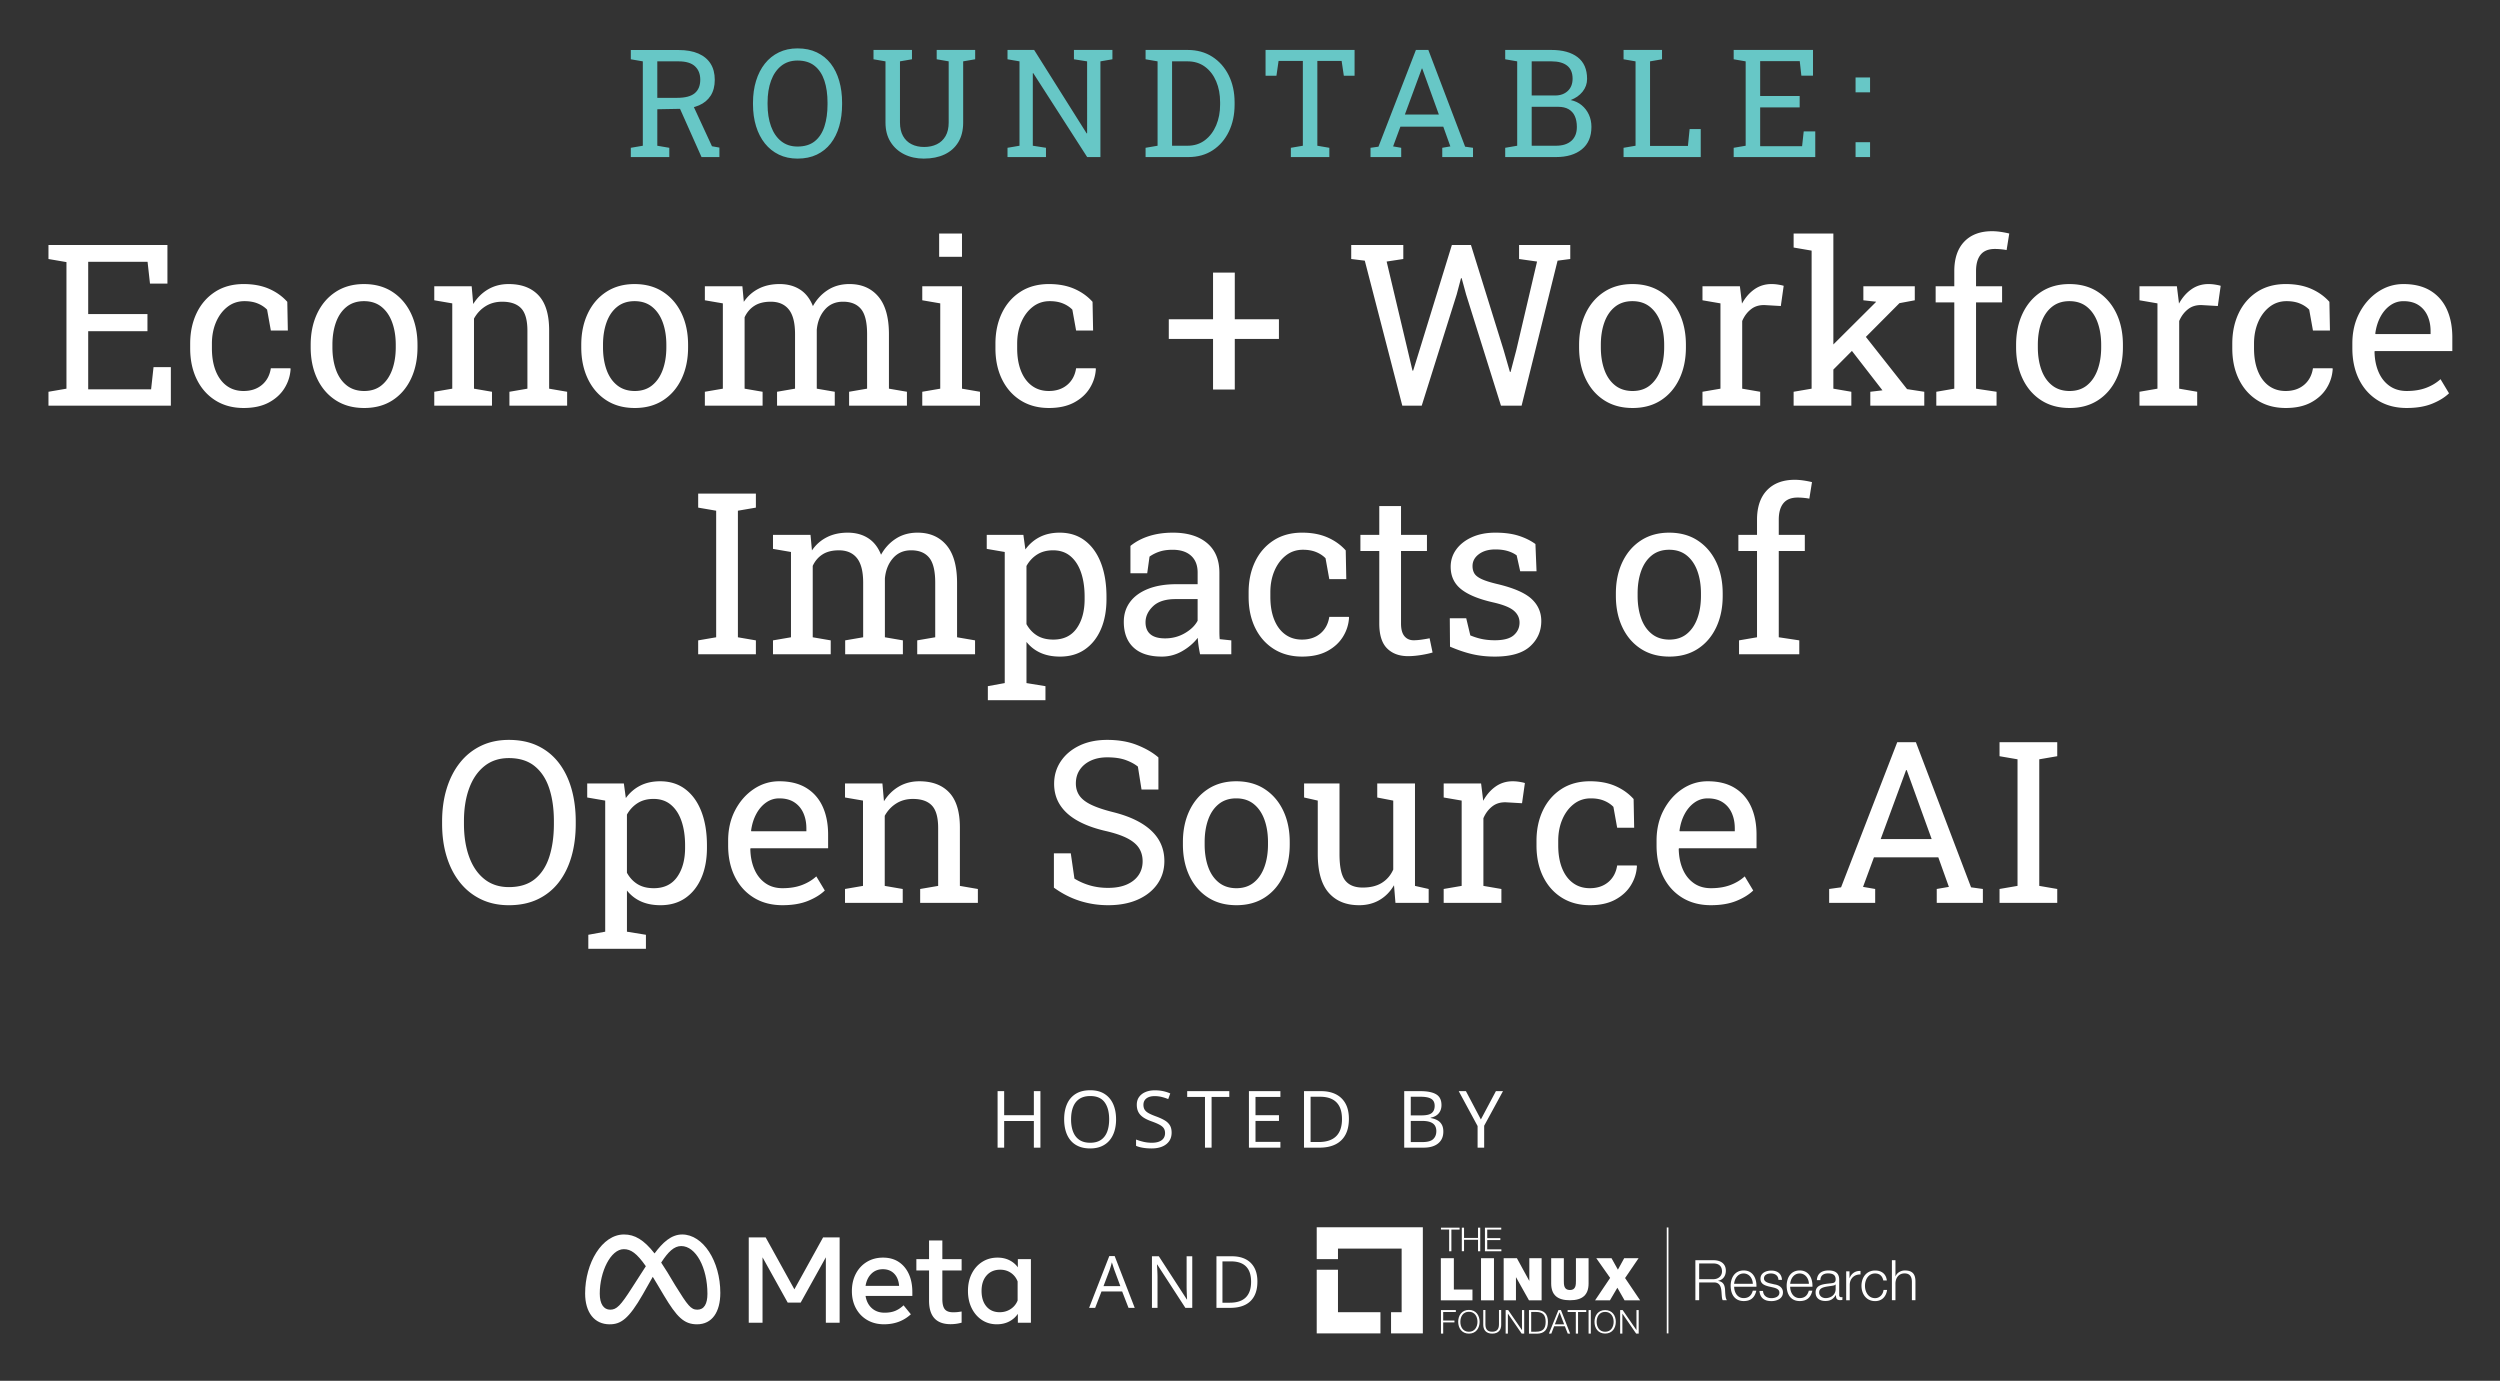 <svg xmlns="http://www.w3.org/2000/svg" role="img" viewBox="8.27 19.02 389.22 214.97"><rect x="8.27" y="19.02" width="389.22" height="214.97" fill="#333333" stroke="none"/><title>Roundtable_EconomicWorkforceImpactsofOpenSourceAI_logo-color.svg</title><defs><style>.cls-1{fill:#fff}</style></defs><path d="M124.842 211.663h2.63l4.473 8.09 4.472-8.09h2.573v13.294h-2.146v-10.189l-3.922 7.055h-2.013l-3.922-7.055v10.189h-2.146v-13.294zm21.071 13.532c-.994 0-1.868-.22-2.621-.66-.753-.44-1.341-1.049-1.761-1.828-.421-.779-.632-1.671-.631-2.678 0-1.019.206-1.921.617-2.706.411-.785.983-1.399 1.714-1.842.731-.443 1.572-.665 2.521-.665.943 0 1.755.223 2.436.669.68.446 1.204 1.072 1.572 1.875.367.804.551 1.747.551 2.83v.589h-7.283c.133.81.461 1.448.983 1.913.522.465 1.182.698 1.98.698.639 0 1.19-.095 1.652-.285.462-.19.896-.478 1.301-.864l1.139 1.396c-1.133 1.038-2.523 1.557-4.169 1.557zm1.567-7.886c-.45-.459-1.038-.688-1.766-.688-.709 0-1.303.234-1.78.703-.478.468-.78 1.098-.907 1.89h5.223c-.063-.81-.32-1.445-.769-1.904zm5.432-.498h-1.975v-1.757h1.975v-2.906h2.07v2.906h3.001v1.757h-3.001v4.454c0 .741.127 1.269.38 1.586.253.317.687.475 1.301.475.272 0 .503-.011.693-.033.19-.022.399-.052.627-.09v1.738a5.866 5.866 0 0 1-.793.171 6.24 6.24 0 0 1-.926.066c-2.235 0-3.352-1.222-3.352-3.665v-4.7zm15.858 8.147h-2.032v-1.386c-.361.519-.82.92-1.377 1.201-.557.282-1.19.422-1.899.423-.874 0-1.647-.223-2.322-.67-.674-.446-1.204-1.06-1.591-1.842-.386-.782-.579-1.676-.579-2.683 0-1.013.196-1.909.589-2.687.392-.779.935-1.389 1.629-1.833.693-.443 1.489-.665 2.388-.665.677 0 1.285.131 1.823.394a3.605 3.605 0 0 1 1.339 1.116v-1.272h2.032v9.904zm-2.07-6.438c-.222-.563-.571-1.008-1.049-1.334-.478-.326-1.03-.489-1.657-.489-.886 0-1.592.298-2.118.893-.526.595-.788 1.399-.788 2.412 0 1.019.253 1.826.76 2.421.506.595 1.193.893 2.061.893.639 0 1.209-.165 1.709-.494.5-.329.861-.772 1.083-1.329v-2.972z" class="cls-1" id="Wordmark"/><path d="M114.473 211.214c-1.726 0-3.075 1.3-4.296 2.951-1.678-2.137-3.082-2.951-4.761-2.951-3.424 0-6.048 4.456-6.048 9.173 0 2.951 1.428 4.813 3.82 4.813 1.721 0 2.959-.812 5.16-4.659 0 0 .917-1.62 1.549-2.736.221.357.454.742.699 1.154l1.032 1.736c2.01 3.364 3.131 4.504 5.16 4.504 2.33 0 3.627-1.887 3.627-4.9 0-4.938-2.683-9.086-5.941-9.086zm-7.803 8.285c-1.784 2.797-2.402 3.424-3.395 3.424-1.022 0-1.63-.898-1.63-2.498 0-3.424 1.707-6.925 3.742-6.925 1.102 0 2.023.636 3.434 2.656-1.34 2.055-2.151 3.343-2.151 3.343zm6.734-.352l-1.234-2.058c-.334-.543-.655-1.043-.963-1.5 1.112-1.717 2.03-2.572 3.121-2.572 2.267 0 4.08 3.337 4.08 7.436 0 1.563-.512 2.469-1.572 2.469-1.016 0-1.502-.671-3.432-3.776z" class="cls-1" id="Symbol"/><path d="M232.602 210.157h2.907v.3h-1.275v3.366h-.347v-3.376h-1.275v-.291h-.009zm3.254 0h.347v1.594h2.175v-1.594h.347v3.666h-.347v-1.782h-2.175v1.772h-.347v-3.657zm3.61 0h2.532v.3h-2.185v1.322h2.044v.3h-2.044v1.444h2.204v.3h-2.56v-3.666h.009zm-6.864 12.827h2.325v.3h-1.969v1.322h1.753v.3h-1.753v1.744h-.347v-3.666h-.009zm4.36-.028c1.106 0 1.669.872 1.669 1.847s-.553 1.847-1.669 1.847-1.669-.872-1.669-1.847.553-1.847 1.669-1.847zm0 3.404c.928 0 1.331-.788 1.331-1.557s-.394-1.557-1.331-1.557-1.331.788-1.331 1.557c-.009.778.394 1.557 1.331 1.557zm2.222-3.385h.347v2.222c0 .835.384 1.153 1.05 1.153s1.06-.319 1.06-1.153v-2.222h.347v2.307c0 .741-.394 1.369-1.397 1.369-.994 0-1.397-.628-1.397-1.369v-2.307h-.009zm3.498.009h.394l2.138 3.104h.009v-3.104h.347v3.666h-.394l-2.138-3.104h-.009v3.104h-.347v-3.666zm3.629 0h1.266c1.106.028 1.688.619 1.688 1.838 0 1.21-.572 1.81-1.688 1.838h-1.266v-3.676zm.347 3.366h.741c1.05 0 1.51-.441 1.51-1.538s-.459-1.538-1.51-1.538h-.741v3.076zm4.238-3.366h.394l1.435 3.666h-.375l-.45-1.144h-1.669l-.441 1.144h-.375l1.482-3.666zm-.553 2.222h1.444l-.713-1.875-.731 1.875zm1.978-2.222h2.907v.3h-1.275v3.366h-.347v-3.366h-1.275v-.3h-.009zm3.272 0h.347v3.666h-.347v-3.666zm2.579 0c1.106 0 1.66.863 1.66 1.828s-.553 1.828-1.66 1.828-1.66-.863-1.66-1.828.553-1.828 1.66-1.828zm0 3.376c.928 0 1.322-.778 1.322-1.547s-.394-1.547-1.322-1.547-1.322.778-1.322 1.547.394 1.547 1.322 1.547zm2.335-3.376h.394l2.138 3.104h.009v-3.104h.347v3.666h-.394l-2.138-3.104h-.009v3.104h-.347v-3.666zm-27.905-8.073h2.016v4.876h2.897v1.678h-4.923v-6.554h.009zm6.245 0h2.016v6.554h-2.016v-6.554zm3.526 0h2.063l1.913 3.507h.019v-3.507h1.913v6.554h-1.969l-2.007-3.582h-.019v3.582h-1.913v-6.554zm13.221 3.919c0 1.782-.938 2.625-2.907 2.625s-2.916-.844-2.916-2.625v-3.919h1.969v3.479c0 .647-.009 1.472.956 1.472.928 0 .928-.825.928-1.472v-3.479h1.969v3.919zm3.357-.853l-2.157-3.066h2.372l.994 1.782.975-1.782h2.241l-2.1 3.085 2.344 3.469h-2.429l-1.116-1.96-1.153 1.96h-2.316l2.344-3.488zM216.577 223.313v-6.611h-3.31v9.911h9.921v-3.3h-6.611z" class="cls-1"/><path d="M229.789 210.092h-16.522v4.96h3.31v-1.641h9.911v9.902h-1.65v3.3h4.951v-16.521zm37.976.028h.263v16.494h-.263zm4.454 5.101h2.851c1.022 0 1.894.497 1.894 1.622 0 .797-.413 1.425-1.21 1.585v.019c.816.113 1.05.656 1.088 1.407.028.431.028 1.294.291 1.594h-.656c-.141-.234-.141-.703-.169-.966-.047-.872-.131-1.838-1.247-1.8h-2.25v2.766h-.591v-6.226zm.591 2.954h2.213c.722 0 1.341-.45 1.341-1.21 0-.769-.441-1.238-1.341-1.238h-2.213v2.447zm5.448 1.172c0 .806.441 1.772 1.482 1.772.806 0 1.238-.459 1.416-1.153h.553c-.234 1.022-.816 1.613-1.96 1.613-1.435 0-2.035-1.097-2.035-2.382 0-1.191.6-2.382 2.035-2.382 1.444 0 2.025 1.266 1.978 2.532h-3.469zm2.907-.459c-.028-.825-.553-1.603-1.435-1.603-.91 0-1.388.788-1.482 1.603h2.916zm3.985-.619c-.028-.684-.553-.985-1.181-.985-.488 0-1.069.188-1.069.778 0 .478.553.666.938.76l.731.169c.628.094 1.285.459 1.285 1.247 0 .975-.966 1.35-1.81 1.35-1.06 0-1.753-.478-1.847-1.585h.553c.047.741.591 1.125 1.322 1.125.525 0 1.228-.225 1.228-.853 0-.525-.488-.694-.985-.816l-.703-.159c-.713-.188-1.256-.441-1.256-1.2 0-.919.9-1.266 1.697-1.266.91 0 1.603.469 1.65 1.444h-.553v-.009zm1.828 1.078c0 .806.441 1.772 1.482 1.772.806 0 1.238-.459 1.416-1.153h.553c-.234 1.022-.816 1.613-1.96 1.613-1.435 0-2.035-1.097-2.035-2.382 0-1.191.6-2.382 2.035-2.382 1.444 0 2.025 1.266 1.978 2.532h-3.469zm2.916-.459c-.028-.825-.553-1.603-1.435-1.603-.91 0-1.388.788-1.482 1.603h2.916zm1.238-.563c.066-1.06.788-1.51 1.819-1.51.797 0 1.66.234 1.66 1.444v2.391c0 .216.103.328.319.328.066 0 .113-.009.178-.038v.459c-.131.028-.206.038-.356.038-.563 0-.647-.319-.647-.788h-.019c-.394.581-.769.919-1.641.919-.835 0-1.51-.413-1.51-1.313 0-1.256 1.228-1.313 2.419-1.444.45-.047.703-.122.703-.609 0-.741-.525-.928-1.181-.928-.694 0-1.181.309-1.2 1.05h-.544zm2.926.666h-.019c-.066.131-.319.178-.459.197-.938.169-2.091.169-2.091 1.041 0 .553.478.891 1.003.891.844 0 1.566-.534 1.566-1.416v-.713zm1.65-2.044h.506v1.06h.019c.281-.731.891-1.153 1.697-1.116v.553c-.994-.047-1.678.675-1.678 1.613v2.4h-.553v-4.51h.009zm5.767 1.416c-.15-.675-.553-1.078-1.275-1.078-1.05 0-1.575.966-1.575 1.922s.534 1.922 1.575 1.922c.675 0 1.238-.544 1.313-1.285h.553c-.15 1.088-.844 1.744-1.857 1.744-1.369 0-2.129-1.088-2.129-2.382s.76-2.382 2.129-2.382c.966 0 1.697.506 1.819 1.547h-.553v-.009zm1.341-3.141h.553v2.504h.019c.206-.544.806-.91 1.444-.91 1.266 0 1.65.666 1.65 1.735v2.897h-.553v-2.813c0-.769-.253-1.36-1.144-1.36-.881 0-1.388.666-1.416 1.547v2.625h-.553v-6.226zm-118.851 7.415l-.989-2.548h-3.218l-.983 2.548h-.945l3.141-8.061h.84l3.119 8.061h-.966zm-1.269-3.377l-.939-2.532c-.022-.066-.058-.174-.107-.324s-.1-.306-.151-.467c-.051-.161-.093-.291-.126-.39a12.825 12.825 0 0 1-.118.448c-.042.148-.083.286-.124.412-.04.126-.075.233-.104.321l-.956 2.532h2.625zm11.195 3.377h-1.076l-4.377-6.744h-.044c.011.18.024.384.038.612.014.229.026.472.036.73.009.258.014.521.014.788v4.613h-.868v-8.028h1.071l4.36 6.721h.038c-.007-.128-.016-.31-.027-.546a57.699 57.699 0 0 1-.03-.763c-.009-.273-.014-.526-.014-.761v-4.651h.879v8.028zm10.141-4.091c0 .904-.165 1.66-.494 2.265-.33.606-.806 1.062-1.431 1.367s-1.381.459-2.271.459h-2.18v-8.028h2.422c.816 0 1.519.149 2.109.448.589.298 1.044.74 1.365 1.323.32.584.48 1.306.48 2.166zm-.983.033c0-.721-.12-1.316-.36-1.785-.24-.469-.591-.817-1.054-1.046-.463-.229-1.03-.343-1.7-.343h-1.345v6.431h1.137c1.106 0 1.936-.273 2.49-.818.555-.545.832-1.358.832-2.438z" class="cls-1"/><path fill="#67c7c6" d="M106.481 43.473v-1.443l1.867-.32v-13.138l-1.867-.321V26.808h7.434c1.214 0 2.239.182 3.075.544.836.363 1.472.888 1.907 1.575.436.687.653 1.527.653 2.52 0 .978-.212 1.798-.636 2.463-.424.664-1.025 1.167-1.805 1.506-.778.34-1.702.521-2.771.544l-3.734.069v5.681l1.867.32v1.443h-5.99zm4.123-9.22h3.081c1.261 0 2.177-.241 2.749-.722.573-.481.859-1.184.859-2.107 0-.878-.274-1.573-.824-2.085-.55-.511-1.401-.767-2.555-.767h-3.311v5.681zm6.884 9.22l-3.711-8.327 2.257-.023 3.081 6.667 1.157.206v1.478h-2.784zm14.944.241c-1.077 0-2.043-.207-2.897-.619-.855-.413-1.583-.995-2.183-1.747-.6-.752-1.058-1.644-1.374-2.675-.317-1.031-.476-2.168-.476-3.413v-.241c0-1.237.158-2.373.476-3.407.316-1.035.774-1.93 1.374-2.686s1.327-1.34 2.183-1.752c.854-.413 1.82-.619 2.897-.619 1.138 0 2.138.206 3.001.619.862.412 1.586.997 2.171 1.752.584.756 1.024 1.651 1.322 2.686s.447 2.17.447 3.407v.241c0 1.245-.149 2.382-.447 3.413s-.738 1.922-1.322 2.675c-.585.752-1.309 1.334-2.171 1.747-.863.412-1.863.619-3.001.619zm0-1.878c1.107 0 2.002-.275 2.686-.825s1.186-1.319 1.507-2.308c.32-.989.48-2.136.48-3.442v-.264c0-1.298-.162-2.438-.486-3.419-.325-.981-.83-1.749-1.518-2.302-.688-.553-1.577-.83-2.669-.83-1 0-1.848.279-2.543.836-.694.558-1.222 1.327-1.58 2.308-.359.981-.539 2.117-.539 3.407v.264c0 1.298.18 2.441.539 3.43.358.989.886 1.76 1.58 2.314.695.554 1.543.831 2.543.831zm19.675 1.878c-1.146 0-2.169-.226-3.069-.676-.901-.451-1.611-1.094-2.131-1.93-.519-.836-.778-1.838-.778-3.007v-9.529l-1.867-.321v-1.455h5.99v1.455l-1.867.321v9.529c0 .833.159 1.531.476 2.096.317.565.758.991 1.323 1.277.564.286 1.218.429 1.958.429.749 0 1.411-.141 1.987-.424.577-.282 1.027-.706 1.352-1.271.325-.565.487-1.268.487-2.108v-9.529l-1.867-.321v-1.455h5.99v1.455l-1.867.321v9.529c0 1.207-.254 2.228-.761 3.064-.509.836-1.221 1.47-2.137 1.901-.916.432-1.989.647-3.219.647zm13.02-.241v-1.443l1.867-.32v-13.138l-1.867-.321v-1.455h4.146l8.179 13 .068-.023V28.572l-2.05-.321v-1.455h5.99v1.455l-1.867.321v14.901h-2.062l-8.396-13.069-.069.023v11.282l2.051.32v1.443h-5.991zm21.496 0v-1.443l1.867-.32v-13.138l-1.867-.321v-1.455h6.528c1.474 0 2.759.351 3.854 1.054s1.949 1.668 2.561 2.898c.61 1.229.916 2.634.916 4.215v.355c0 1.542-.294 2.931-.882 4.164-.588 1.233-1.423 2.207-2.503 2.921s-2.357 1.071-3.831 1.071h-6.644zm4.123-1.764h2.405c1.055 0 1.959-.289 2.715-.865.756-.576 1.338-1.347 1.747-2.313.408-.966.612-2.037.612-3.213v-.378c0-1.214-.204-2.3-.612-3.259-.409-.958-.991-1.716-1.747-2.273-.756-.557-1.66-.836-2.715-.836h-2.405v13.138zm18.496 1.764v-1.443l1.866-.32V28.503h-3.779l-.332 2.313h-1.695v-4.02h13.859v4.02h-1.673l-.343-2.313h-3.78v13.207l1.867.32v1.443h-5.99zm12.401 0v-1.443l1.237-.172 5.83-15.062h1.936l5.727 15.062 1.226.172v1.443h-4.787v-1.443l1.26-.217-1.1-3.07h-6.678l-1.134 3.07 1.26.217v1.443h-4.776zm5.349-6.621h5.292l-2.451-6.78-.138-.378h-.068l-.138.378-2.497 6.78zm15.62 6.621v-1.443l1.867-.32v-13.138l-1.867-.321v-1.455h7.193c1.741 0 3.102.376 4.083 1.128.981.752 1.472 1.88 1.472 3.385 0 .741-.234 1.403-.704 1.987s-1.09 1.018-1.861 1.3c.672.138 1.248.407 1.729.808s.854.89 1.117 1.466c.263.577.395 1.208.395 1.896 0 1.527-.496 2.693-1.489 3.499-.992.806-2.336 1.208-4.031 1.208h-7.903zm4.123-9.587h3.654c.81 0 1.464-.235 1.964-.705.5-.469.751-1.109.751-1.918 0-.901-.283-1.575-.848-2.021-.565-.447-1.383-.67-2.451-.67h-3.07v5.314zm0 7.823h3.78c1.031 0 1.831-.254 2.399-.762.569-.508.854-1.228.854-2.159 0-.657-.105-1.218-.315-1.684s-.53-.825-.962-1.077c-.432-.252-.976-.378-1.632-.378h-4.124v6.06zm14.303 1.764v-1.443l1.867-.32v-13.138l-1.867-.321v-1.455h5.99v1.455l-1.867.321v13.172h5.899l.264-2.634h1.729v4.364h-12.016zm17.144 0v-1.443l1.867-.32v-13.138l-1.867-.321v-1.455h12.348v4.009h-1.81l-.252-2.268h-6.163v5.429h6.151v1.775h-6.151v6.036h6.529l.252-2.302h1.798v3.998h-12.702zm18.977-10.08v-2.313h2.256v2.313h-2.256zm0 10.08v-2.313h2.256v2.313h-2.256z"/><path d="M15.816 82.178v-2.165l2.801-.481V59.826l-2.801-.481v-2.182h18.521v6.014h-2.715l-.378-3.402h-9.243v8.144h9.226v2.663h-9.226v9.054h9.793l.378-3.453h2.697v5.996H15.816zm30.394.361c-1.684 0-3.15-.392-4.398-1.177s-2.216-1.875-2.903-3.273-1.031-3.013-1.031-4.845v-.722c0-1.764.332-3.344.997-4.742.664-1.397 1.62-2.502 2.869-3.316 1.248-.813 2.737-1.22 4.467-1.22 1.5 0 2.814.247 3.943.739 1.128.493 2.075 1.168 2.843 2.027l.086 4.467h-2.646l-.584-3.247c-.39-.401-.876-.722-1.461-.962-.584-.24-1.271-.361-2.062-.361-1.008 0-1.893.298-2.654.894-.762.596-1.354 1.392-1.778 2.388s-.636 2.107-.636 3.333v.722c0 1.352.197 2.525.593 3.522s.962 1.767 1.701 2.311c.738.544 1.617.816 2.637.816 1.146 0 2.097-.315 2.853-.945s1.22-1.495 1.392-2.594h3.041l.034.103c-.058 1.065-.372 2.062-.944 2.989-.573.928-1.39 1.675-2.449 2.242s-2.362.851-3.908.851zm18.761 0c-1.718 0-3.198-.404-4.441-1.211-1.243-.807-2.202-1.924-2.878-3.35-.676-1.426-1.014-3.055-1.014-4.888v-.378c0-1.833.338-3.462 1.014-4.888.676-1.426 1.635-2.545 2.878-3.359s2.712-1.22 4.407-1.22c1.718 0 3.198.407 4.441 1.22 1.242.813 2.201 1.93 2.878 3.35.675 1.42 1.014 3.053 1.014 4.896v.378c0 1.844-.339 3.479-1.014 4.905-.677 1.426-1.633 2.54-2.87 3.342-1.236.802-2.708 1.203-4.415 1.203zm0-2.646c1.076 0 1.979-.294 2.706-.885.728-.59 1.277-1.397 1.649-2.422s.559-2.19.559-3.497v-.378c0-1.306-.187-2.471-.559-3.496s-.925-1.833-1.658-2.423c-.733-.589-1.644-.885-2.731-.885-1.077 0-1.981.295-2.715.885-.733.59-1.283 1.398-1.649 2.423s-.55 2.19-.55 3.496v.378c0 1.306.184 2.472.55 3.497s.919 1.833 1.658 2.422c.738.59 1.652.885 2.74.885zm10.91 2.285v-2.165l2.801-.481V66.251l-2.801-.481v-2.182h5.824l.24 2.766c.619-.985 1.395-1.75 2.328-2.293s1.996-.816 3.188-.816c2.004 0 3.557.587 4.656 1.761 1.1 1.174 1.648 2.987 1.648 5.438v9.088l2.801.481v2.165h-8.985v-2.165l2.801-.481v-9.02c0-1.638-.324-2.8-.971-3.488-.647-.687-1.636-1.031-2.964-1.031-.974 0-1.836.235-2.586.705s-1.349 1.111-1.796 1.924v10.91l2.801.481v2.165h-8.985zm31.218.361c-1.718 0-3.198-.404-4.441-1.211-1.243-.807-2.202-1.924-2.878-3.35-.676-1.426-1.014-3.055-1.014-4.888v-.378c0-1.833.338-3.462 1.014-4.888.676-1.426 1.635-2.545 2.878-3.359s2.712-1.22 4.407-1.22c1.718 0 3.198.407 4.441 1.22 1.242.813 2.201 1.93 2.878 3.35.675 1.42 1.014 3.053 1.014 4.896v.378c0 1.844-.339 3.479-1.014 4.905-.677 1.426-1.633 2.54-2.87 3.342-1.236.802-2.708 1.203-4.415 1.203zm0-2.646c1.076 0 1.979-.294 2.706-.885.728-.59 1.277-1.397 1.649-2.422s.559-2.19.559-3.497v-.378c0-1.306-.187-2.471-.559-3.496s-.925-1.833-1.658-2.423c-.733-.589-1.644-.885-2.731-.885-1.077 0-1.981.295-2.715.885-.733.59-1.283 1.398-1.649 2.423s-.55 2.19-.55 3.496v.378c0 1.306.184 2.472.55 3.497s.919 1.833 1.658 2.422c.738.59 1.652.885 2.74.885zm10.91 2.285v-2.165l2.801-.481V66.251l-2.801-.481v-2.182h5.842l.223 2.422c.596-.882 1.363-1.563 2.303-2.044.938-.481 2.027-.722 3.265-.722 1.236 0 2.299.287 3.187.859s1.555 1.432 2.002 2.577c.584-1.054 1.357-1.89 2.319-2.508.962-.619 2.084-.928 3.367-.928 1.901 0 3.402.65 4.502 1.95 1.099 1.3 1.648 3.256 1.648 5.867v8.47l2.801.481v2.165h-9.003v-2.165l2.801-.481v-8.504c0-1.833-.315-3.129-.945-3.892-.63-.762-1.563-1.143-2.8-1.143-1.181 0-2.128.416-2.844 1.246-.716.831-1.131 1.876-1.246 3.136v9.157l2.801.481v2.165h-8.985v-2.165l2.801-.481v-8.504c0-1.741-.324-3.015-.971-3.823-.647-.808-1.584-1.211-2.81-1.211-1.031 0-1.879.212-2.543.636-.664.424-1.174 1.02-1.529 1.787v11.116l2.801.481v2.165h-8.985zm33.847 0v-2.165l2.8-.481V66.251l-2.8-.481v-2.182h6.185v15.944l2.801.481v2.165h-8.985zm2.629-23.177v-3.625h3.556v3.625h-3.556zm17.095 23.538c-1.684 0-3.15-.392-4.398-1.177s-2.216-1.875-2.903-3.273-1.031-3.013-1.031-4.845v-.722c0-1.764.332-3.344.997-4.742.664-1.397 1.62-2.502 2.869-3.316 1.248-.813 2.737-1.22 4.467-1.22 1.5 0 2.814.247 3.943.739 1.128.493 2.075 1.168 2.843 2.027l.086 4.467h-2.646l-.584-3.247c-.39-.401-.876-.722-1.461-.962-.584-.24-1.271-.361-2.062-.361-1.008 0-1.893.298-2.654.894-.762.596-1.354 1.392-1.778 2.388s-.636 2.107-.636 3.333v.722c0 1.352.197 2.525.593 3.522s.962 1.767 1.701 2.311c.738.544 1.617.816 2.637.816 1.146 0 2.097-.315 2.853-.945s1.22-1.495 1.392-2.594h3.041l.034.103c-.058 1.065-.372 2.062-.944 2.989-.573.928-1.39 1.675-2.449 2.242s-2.362.851-3.908.851zm25.547-2.869v-7.886h-6.89v-3.058h6.89v-7.268h3.385v7.268h6.872v3.058h-6.872v7.886h-3.385zm29.466 2.508l-5.841-22.576-2.113-.258v-2.182h8.109v2.182l-2.595.395 3.265 13.762.756 3.213.104.017.996-3.213 5.034-16.356h2.972l5.086 16.356.979 3.402h.103l.894-3.402 3.23-13.779-2.801-.395v-2.182h7.972v2.182l-1.976.258-5.601 22.576h-3.213l-5.43-17.318-.687-2.525h-.104l-.67 2.525-5.446 17.318h-3.024zm35.856.361c-1.718 0-3.198-.404-4.441-1.211-1.243-.807-2.202-1.924-2.878-3.35-.676-1.426-1.014-3.055-1.014-4.888v-.378c0-1.833.338-3.462 1.014-4.888.676-1.426 1.635-2.545 2.878-3.359s2.712-1.22 4.407-1.22c1.718 0 3.198.407 4.441 1.22 1.242.813 2.201 1.93 2.878 3.35.675 1.42 1.014 3.053 1.014 4.896v.378c0 1.844-.339 3.479-1.014 4.905-.677 1.426-1.633 2.54-2.87 3.342-1.236.802-2.708 1.203-4.415 1.203zm0-2.646c1.076 0 1.979-.294 2.706-.885.728-.59 1.277-1.397 1.649-2.422s.559-2.19.559-3.497v-.378c0-1.306-.187-2.471-.559-3.496s-.925-1.833-1.658-2.423c-.733-.589-1.644-.885-2.731-.885-1.077 0-1.981.295-2.715.885-.733.59-1.283 1.398-1.649 2.423s-.55 2.19-.55 3.496v.378c0 1.306.184 2.472.55 3.497s.919 1.833 1.658 2.422c.738.59 1.652.885 2.74.885zm10.876 2.285v-2.165l2.8-.481V66.251l-2.8-.481v-2.182h5.824l.292 2.371.034.326c.526-.95 1.177-1.695 1.95-2.233.773-.538 1.658-.808 2.654-.808.355 0 .719.032 1.091.095s.639.123.799.18l-.446 3.145-2.354-.138c-.894-.057-1.645.146-2.251.61-.607.464-1.077 1.085-1.409 1.864V79.532l2.801.481v2.165h-8.985zm14.191 0v-2.165l2.801-.481V58.039l-2.801-.481v-2.182h6.186v24.156l2.8.481v2.165h-8.985zm5.944-5.377l-1.254-2.663 8.075-8.041.086-.103-1.993-.223v-2.182h8.006v2.182l-2.388.447-10.532 10.584zm5.996 5.377v-2.165l1.891-.223-.052-.069-5.378-6.941 1.753-2.697 7.508 9.518 2.68.412v2.165h-8.401zm10.274 0v-2.165l2.8-.481V66.097h-2.903v-2.508h2.903v-2.354c0-1.981.519-3.514 1.555-4.596 1.037-1.083 2.483-1.624 4.339-1.624.389 0 .81.032 1.263.095.452.063.919.152 1.4.266l-.413 2.577c-.206-.045-.483-.086-.833-.12-.35-.035-.679-.052-.987-.052-.997 0-1.735.295-2.217.885-.481.59-.722 1.446-.722 2.569v2.354h4.055v2.508h-4.055v13.436l3.195.481v2.165h-9.38zm20.755.361c-1.718 0-3.198-.404-4.441-1.211-1.243-.807-2.202-1.924-2.878-3.35-.676-1.426-1.014-3.055-1.014-4.888v-.378c0-1.833.338-3.462 1.014-4.888.676-1.426 1.635-2.545 2.878-3.359s2.712-1.22 4.407-1.22c1.718 0 3.198.407 4.441 1.22 1.242.813 2.201 1.93 2.878 3.35.675 1.42 1.014 3.053 1.014 4.896v.378c0 1.844-.339 3.479-1.014 4.905-.677 1.426-1.633 2.54-2.87 3.342-1.236.802-2.708 1.203-4.415 1.203zm0-2.646c1.076 0 1.979-.294 2.706-.885.728-.59 1.277-1.397 1.649-2.422s.559-2.19.559-3.497v-.378c0-1.306-.187-2.471-.559-3.496s-.925-1.833-1.658-2.423c-.733-.589-1.644-.885-2.731-.885-1.077 0-1.981.295-2.715.885-.733.59-1.283 1.398-1.649 2.423s-.55 2.19-.55 3.496v.378c0 1.306.184 2.472.55 3.497s.919 1.833 1.658 2.422c.738.59 1.652.885 2.74.885zm10.875 2.285v-2.165l2.8-.481V66.251l-2.8-.481v-2.182h5.824l.292 2.371.034.326c.526-.95 1.177-1.695 1.95-2.233.773-.538 1.658-.808 2.654-.808.355 0 .719.032 1.091.095s.639.123.799.18l-.446 3.145-2.354-.138c-.894-.057-1.645.146-2.251.61-.607.464-1.077 1.085-1.409 1.864V79.532l2.801.481v2.165h-8.985zm22.782.361c-1.684 0-3.15-.392-4.398-1.177s-2.216-1.875-2.903-3.273-1.031-3.013-1.031-4.845v-.722c0-1.764.332-3.344.997-4.742.664-1.397 1.62-2.502 2.869-3.316 1.248-.813 2.737-1.22 4.467-1.22 1.5 0 2.814.247 3.943.739 1.128.493 2.075 1.168 2.843 2.027l.086 4.467h-2.646l-.584-3.247c-.39-.401-.876-.722-1.461-.962-.584-.24-1.271-.361-2.062-.361-1.008 0-1.893.298-2.654.894-.762.596-1.354 1.392-1.778 2.388s-.636 2.107-.636 3.333v.722c0 1.352.197 2.525.593 3.522s.962 1.767 1.701 2.311c.738.544 1.617.816 2.637.816 1.146 0 2.097-.315 2.853-.945s1.22-1.495 1.392-2.594h3.041l.034.103c-.058 1.065-.372 2.062-.944 2.989-.573.928-1.39 1.675-2.449 2.242s-2.362.851-3.908.851zm18.83 0c-1.718 0-3.213-.392-4.483-1.177-1.271-.785-2.254-1.875-2.947-3.273-.692-1.397-1.039-3.013-1.039-4.845v-.756c0-1.764.363-3.342 1.091-4.733s1.695-2.491 2.903-3.299c1.209-.808 2.528-1.211 3.961-1.211 1.672 0 3.072.344 4.2 1.031 1.128.687 1.979 1.652 2.552 2.895.572 1.243.858 2.706.858 4.39v2.113h-12.061l-.052.086c.023 1.191.232 2.248.627 3.17.396.922.965 1.646 1.71 2.173.744.527 1.638.79 2.68.79 1.146 0 2.15-.163 3.016-.49.864-.326 1.612-.776 2.242-1.349l1.323 2.199c-.665.642-1.544 1.183-2.638 1.624s-2.408.662-3.943.662zm-4.862-11.511h8.574v-.447c0-.894-.158-1.692-.473-2.396-.315-.705-.785-1.26-1.409-1.667-.624-.406-1.406-.61-2.345-.61-.757 0-1.443.221-2.062.662-.618.441-1.128 1.04-1.528 1.795-.401.756-.665 1.615-.791 2.577l.034.086zm-261.142 49.855v-2.165l2.801-.481V98.531l-2.801-.481v-2.182h8.985v2.182l-2.8.481v19.707l2.8.481v2.165h-8.985zm11.648 0v-2.165l2.801-.481v-13.281l-2.801-.481v-2.182h5.842l.223 2.422c.596-.882 1.363-1.563 2.303-2.044.938-.481 2.027-.722 3.265-.722 1.236 0 2.299.287 3.187.859s1.555 1.432 2.002 2.577c.584-1.054 1.357-1.89 2.319-2.508.962-.619 2.084-.928 3.367-.928 1.901 0 3.402.65 4.502 1.95 1.099 1.3 1.648 3.256 1.648 5.867v8.47l2.801.481v2.165h-9.003v-2.165l2.801-.481v-8.504c0-1.833-.315-3.129-.945-3.892-.63-.762-1.563-1.143-2.8-1.143-1.181 0-2.128.416-2.844 1.246-.716.831-1.131 1.876-1.246 3.136v9.157l2.801.481v2.165h-8.985v-2.165l2.801-.481v-8.504c0-1.741-.324-3.015-.971-3.823-.647-.808-1.584-1.211-2.81-1.211-1.031 0-1.879.212-2.543.636-.664.424-1.174 1.02-1.529 1.787v11.116l2.801.481v2.165h-8.985zm33.451 7.147v-2.182l2.629-.481v-20.411l-2.801-.481v-2.182h5.704l.31 2.268c.618-.848 1.371-1.495 2.259-1.941s1.916-.67 3.084-.67c1.535 0 2.847.416 3.935 1.246 1.088.831 1.919 1.993 2.491 3.488.573 1.495.859 3.245.859 5.249v.361c0 1.787-.289 3.35-.868 4.69-.578 1.34-1.406 2.385-2.482 3.135-1.076.75-2.371 1.125-3.883 1.125-1.146 0-2.15-.192-3.016-.576-.864-.383-1.601-.954-2.207-1.709v6.409l2.955.481v2.182h-8.969zm10.188-9.433c1.604 0 2.817-.584 3.643-1.752.824-1.168 1.236-2.686 1.236-4.553v-.361c0-1.42-.183-2.672-.55-3.754-.366-1.083-.913-1.933-1.641-2.552-.728-.618-1.635-.928-2.723-.928-.963 0-1.787.218-2.475.653-.687.436-1.242 1.031-1.666 1.787v9.054c.424.768.977 1.36 1.657 1.778.682.418 1.521.627 2.518.627zm16.906 2.646c-1.937 0-3.408-.473-4.416-1.417s-1.512-2.276-1.512-3.995c0-1.18.323-2.208.971-3.084.646-.876 1.583-1.558 2.809-2.044s2.691-.73 4.398-.73h3.316v-1.821c0-1.123-.341-1.993-1.022-2.612-.682-.618-1.641-.928-2.878-.928-.779 0-1.455.095-2.027.284-.573.189-1.094.45-1.563.782l-.36 2.594h-2.612v-4.261c.836-.676 1.811-1.188 2.921-1.538 1.111-.35 2.343-.524 3.694-.524 2.256 0 4.025.539 5.309 1.615s1.925 2.617 1.925 4.622v8.951c0 .241.002.476.008.705.006.229.021.458.043.687l1.805.189v2.165h-4.862c-.104-.504-.184-.956-.24-1.357a14.302 14.302 0 0 1-.121-1.203c-.652.836-1.469 1.532-2.448 2.087-.979.556-2.024.834-3.135.834zm.498-2.835c1.122 0 2.147-.269 3.075-.808.928-.538 1.592-1.185 1.993-1.941v-3.367h-3.437c-1.558 0-2.726.372-3.505 1.117s-1.168 1.575-1.168 2.491c0 .813.252 1.435.756 1.864.504.429 1.266.644 2.285.644zm21.339 2.835c-1.684 0-3.15-.392-4.398-1.177s-2.216-1.875-2.903-3.273-1.031-3.013-1.031-4.845v-.722c0-1.764.332-3.344.997-4.742.664-1.397 1.62-2.502 2.869-3.316 1.248-.813 2.737-1.22 4.467-1.22 1.5 0 2.814.247 3.943.739 1.128.493 2.075 1.168 2.843 2.027l.086 4.467h-2.646l-.584-3.247c-.39-.401-.876-.722-1.461-.962-.584-.24-1.271-.361-2.062-.361-1.008 0-1.893.298-2.654.894-.762.596-1.354 1.392-1.778 2.388s-.636 2.107-.636 3.333v.722c0 1.352.197 2.525.593 3.522s.962 1.767 1.701 2.311c.738.544 1.617.816 2.637.816 1.146 0 2.097-.315 2.853-.945s1.22-1.495 1.392-2.594h3.041l.034.103c-.058 1.065-.372 2.062-.944 2.989-.573.928-1.39 1.675-2.449 2.242s-2.362.851-3.908.851zm16.494-.069c-1.375 0-2.466-.404-3.273-1.211-.808-.808-1.211-2.099-1.211-3.875v-11.288h-2.938v-2.508h2.938v-4.484h3.385v4.484h4.037v2.508h-4.037v11.288c0 .894.177 1.552.532 1.976.354.424.83.636 1.426.636.401 0 .848-.037 1.34-.111.493-.075.877-.14 1.151-.198l.464 2.216c-.492.149-1.097.281-1.812.395-.716.115-1.383.172-2.001.172zm13.504.069c-1.249 0-2.417-.126-3.505-.378-1.089-.252-2.245-.642-3.471-1.168l-.034-4.416h2.56l.636 2.663c.642.264 1.263.456 1.864.576s1.251.18 1.95.18c1.374 0 2.359-.263 2.955-.79s.894-1.18.894-1.959c0-.732-.301-1.354-.902-1.864s-1.692-.942-3.273-1.297c-2.244-.515-3.896-1.205-4.956-2.07-1.06-.865-1.59-2.019-1.59-3.462 0-1.008.293-1.91.877-2.706.584-.796 1.397-1.429 2.439-1.898 1.042-.469 2.256-.705 3.643-.705 1.408 0 2.614.161 3.616.481s1.876.75 2.62 1.289l.172 4.244h-2.543l-.55-2.474c-.4-.298-.876-.527-1.426-.688-.55-.16-1.18-.24-1.89-.24-1.055 0-1.91.247-2.568.739-.659.493-.988 1.111-.988 1.855 0 .436.095.813.283 1.134.189.321.553.61 1.091.868.539.258 1.329.513 2.371.765 2.589.607 4.396 1.38 5.421 2.319 1.024.939 1.538 2.096 1.538 3.471 0 1.569-.582 2.884-1.744 3.943-1.163 1.06-2.992 1.589-5.489 1.589zm27.18 0c-1.718 0-3.198-.404-4.441-1.211-1.243-.807-2.202-1.924-2.878-3.35-.676-1.426-1.014-3.055-1.014-4.888v-.378c0-1.833.338-3.462 1.014-4.888.676-1.426 1.635-2.545 2.878-3.359s2.712-1.22 4.407-1.22c1.718 0 3.198.407 4.441 1.22 1.242.813 2.201 1.93 2.878 3.35.675 1.42 1.014 3.053 1.014 4.896v.378c0 1.844-.339 3.479-1.014 4.905-.677 1.426-1.633 2.54-2.87 3.342-1.236.802-2.708 1.203-4.415 1.203zm0-2.646c1.076 0 1.979-.294 2.706-.885.728-.59 1.277-1.397 1.649-2.422s.559-2.19.559-3.497v-.378c0-1.306-.187-2.471-.559-3.496s-.925-1.833-1.658-2.423c-.733-.589-1.644-.885-2.731-.885-1.077 0-1.981.295-2.715.885-.733.59-1.283 1.398-1.649 2.423s-.55 2.19-.55 3.496v.378c0 1.306.184 2.472.55 3.497s.919 1.833 1.658 2.422c.738.59 1.652.885 2.74.885zm10.842 2.285v-2.165l2.8-.481v-13.436h-2.903v-2.508h2.903v-2.354c0-1.981.519-3.514 1.555-4.596 1.037-1.083 2.483-1.624 4.339-1.624.389 0 .81.032 1.263.095.452.063.919.152 1.4.266l-.413 2.577c-.206-.045-.483-.086-.833-.12-.35-.035-.679-.052-.987-.052-.997 0-1.735.295-2.217.885-.481.59-.722 1.446-.722 2.569v2.354h4.055v2.508h-4.055v13.436l3.195.481v2.165h-9.38zM87.494 159.95c-1.614 0-3.063-.309-4.347-.928-1.282-.619-2.374-1.492-3.272-2.62-.899-1.128-1.587-2.465-2.062-4.012-.476-1.546-.713-3.253-.713-5.12v-.361c0-1.855.237-3.559.713-5.111.475-1.552 1.162-2.895 2.062-4.029.898-1.134 1.99-2.01 3.272-2.628 1.283-.619 2.732-.928 4.347-.928 1.707 0 3.207.309 4.502.928 1.294.618 2.38 1.495 3.256 2.628s1.537 2.477 1.984 4.029c.446 1.552.67 3.256.67 5.111v.361c0 1.867-.224 3.574-.67 5.12-.447 1.546-1.108 2.884-1.984 4.012-.876 1.128-1.962 2.001-3.256 2.62-1.295.619-2.795.928-4.502.928zm0-2.818c1.661 0 3.004-.412 4.029-1.237s1.778-1.979 2.26-3.462c.48-1.483.722-3.204.722-5.163v-.395c0-1.947-.244-3.657-.73-5.128-.487-1.472-1.246-2.623-2.276-3.454-1.031-.83-2.365-1.246-4.004-1.246-1.5 0-2.771.418-3.813 1.254-1.043.836-1.833 1.99-2.371 3.462-.539 1.472-.808 3.176-.808 5.111v.395c0 1.947.269 3.663.808 5.146.538 1.483 1.328 2.64 2.371 3.47 1.042.831 2.313 1.246 3.813 1.246zm12.37 9.604v-2.182l2.629-.481v-20.411l-2.801-.481V140.999h5.704l.31 2.268c.618-.848 1.371-1.495 2.259-1.941s1.916-.67 3.084-.67c1.535 0 2.847.416 3.935 1.246 1.088.831 1.919 1.993 2.491 3.488.573 1.495.859 3.245.859 5.249v.361c0 1.787-.289 3.35-.868 4.69-.578 1.34-1.406 2.385-2.482 3.135-1.076.75-2.371 1.125-3.883 1.125-1.146 0-2.15-.192-3.016-.576-.864-.383-1.601-.954-2.207-1.709v6.409l2.955.481v2.182h-8.969zm10.188-9.433c1.604 0 2.817-.584 3.643-1.752.824-1.168 1.236-2.686 1.236-4.553v-.361c0-1.42-.183-2.672-.55-3.754-.366-1.083-.913-1.933-1.641-2.552-.728-.618-1.635-.928-2.723-.928-.963 0-1.787.218-2.475.653-.687.436-1.242 1.031-1.666 1.787v9.054c.424.768.977 1.36 1.657 1.778.682.418 1.521.627 2.518.627zm20.05 2.646c-1.718 0-3.213-.392-4.483-1.177-1.271-.785-2.254-1.875-2.947-3.273-.692-1.397-1.039-3.013-1.039-4.845v-.756c0-1.764.363-3.342 1.091-4.733s1.695-2.491 2.903-3.299c1.209-.808 2.528-1.211 3.961-1.211 1.672 0 3.072.344 4.2 1.031 1.128.687 1.979 1.652 2.552 2.895.572 1.243.858 2.706.858 4.39v2.113h-12.061l-.052.086c.023 1.191.232 2.248.627 3.17.396.922.965 1.646 1.71 2.173.744.527 1.638.79 2.68.79 1.146 0 2.15-.163 3.016-.49.864-.326 1.612-.776 2.242-1.349l1.323 2.199c-.665.642-1.544 1.183-2.638 1.624s-2.408.662-3.943.662zm-4.862-11.511h8.574v-.447c0-.894-.158-1.692-.473-2.396-.315-.705-.785-1.26-1.409-1.667-.624-.406-1.406-.61-2.345-.61-.757 0-1.443.221-2.062.662-.618.441-1.128 1.04-1.528 1.795-.401.756-.665 1.615-.791 2.577l.034.086zm14.588 11.15v-2.165l2.801-.481v-13.281l-2.801-.481V140.999h5.824l.24 2.766c.619-.985 1.395-1.75 2.328-2.293s1.996-.816 3.188-.816c2.004 0 3.557.587 4.656 1.761 1.1 1.174 1.648 2.987 1.648 5.438v9.088l2.801.481v2.165h-8.985v-2.165l2.801-.481v-9.02c0-1.638-.324-2.8-.971-3.488-.647-.687-1.636-1.031-2.964-1.031-.974 0-1.836.235-2.586.705s-1.349 1.111-1.796 1.924v10.91l2.801.481v2.165h-8.985zm40.959.361c-1.524 0-2.99-.224-4.398-.67-1.409-.447-2.755-1.134-4.038-2.062v-5.343h2.629l.567 3.935c.744.458 1.552.813 2.422 1.065s1.81.378 2.818.378c1.145 0 2.115-.175 2.912-.524.796-.349 1.405-.833 1.829-1.452s.636-1.34.636-2.165c0-.768-.184-1.443-.55-2.027-.366-.584-.971-1.097-1.812-1.538-.842-.44-1.99-.827-3.444-1.16-1.719-.4-3.17-.936-4.355-1.606-1.186-.67-2.085-1.483-2.697-2.439-.613-.956-.92-2.053-.92-3.29 0-1.306.347-2.474 1.04-3.505.692-1.031 1.658-1.844 2.895-2.44 1.237-.595 2.681-.893 4.33-.893 1.752 0 3.301.266 4.647.799 1.346.532 2.454 1.177 3.324 1.933v5h-2.629l-.566-3.573c-.516-.413-1.157-.756-1.925-1.031s-1.718-.412-2.852-.412c-.962 0-1.811.169-2.543.507-.733.338-1.306.811-1.718 1.417-.413.607-.619 1.323-.619 2.147 0 .722.187 1.352.559 1.89s.979 1.011 1.821 1.417 1.967.788 3.376 1.142c2.635.653 4.63 1.618 5.987 2.895 1.357 1.277 2.036 2.855 2.036 4.733 0 1.34-.36 2.529-1.082 3.565s-1.738 1.847-3.05 2.431c-1.312.584-2.855.876-4.63.876zm19.981 0c-1.718 0-3.198-.404-4.441-1.211-1.243-.807-2.202-1.924-2.878-3.35-.676-1.426-1.014-3.055-1.014-4.888v-.378c0-1.833.338-3.462 1.014-4.888.676-1.426 1.635-2.545 2.878-3.359s2.712-1.22 4.407-1.22c1.718 0 3.198.407 4.441 1.22 1.242.813 2.201 1.93 2.878 3.35.675 1.42 1.014 3.053 1.014 4.896v.378c0 1.844-.339 3.479-1.014 4.905-.677 1.426-1.633 2.54-2.87 3.342-1.236.802-2.708 1.203-4.415 1.203zm0-2.646c1.076 0 1.979-.294 2.706-.885.728-.59 1.277-1.397 1.649-2.422s.559-2.19.559-3.497v-.378c0-1.306-.187-2.471-.559-3.496s-.925-1.833-1.658-2.423c-.733-.589-1.644-.885-2.731-.885-1.077 0-1.981.295-2.715.885-.733.59-1.283 1.398-1.649 2.423s-.55 2.19-.55 3.496v.378c0 1.306.184 2.472.55 3.497s.919 1.833 1.658 2.422c.738.59 1.652.885 2.74.885zm19.088 2.646c-2.016 0-3.591-.647-4.725-1.941s-1.701-3.31-1.701-6.048v-8.298l-2.13-.481V140.999h5.515v10.996c0 1.981.292 3.344.877 4.089.584.745 1.494 1.117 2.731 1.117 1.202 0 2.196-.243 2.98-.73.785-.487 1.378-1.177 1.778-2.07v-10.738l-2.491-.481V140.999h5.876v15.944l2.131.481v2.165h-5.172l-.224-2.749c-.584.997-1.337 1.764-2.259 2.302s-1.984.808-3.188.808zm13.178-.361v-2.165l2.8-.481v-13.281l-2.8-.481V140.999h5.824l.292 2.371.034.326c.526-.95 1.177-1.695 1.95-2.233.773-.538 1.658-.808 2.654-.808.355 0 .719.032 1.091.095s.639.123.799.18l-.446 3.145-2.354-.138c-.894-.057-1.645.146-2.251.61-.607.464-1.077 1.085-1.409 1.864v10.532l2.801.481v2.165h-8.985zm22.782.361c-1.684 0-3.15-.392-4.398-1.177s-2.216-1.875-2.903-3.273-1.031-3.013-1.031-4.845v-.722c0-1.764.332-3.344.997-4.742.664-1.397 1.62-2.502 2.869-3.316 1.248-.813 2.737-1.22 4.467-1.22 1.5 0 2.814.247 3.943.739 1.128.493 2.075 1.168 2.843 2.027l.086 4.467h-2.646l-.584-3.247c-.39-.401-.876-.722-1.461-.962-.584-.24-1.271-.361-2.062-.361-1.008 0-1.893.298-2.654.894-.762.596-1.354 1.392-1.778 2.388s-.636 2.107-.636 3.333v.722c0 1.352.197 2.525.593 3.522s.962 1.767 1.701 2.311c.738.544 1.617.816 2.637.816 1.146 0 2.097-.315 2.853-.945s1.22-1.495 1.392-2.594h3.041l.034.103c-.058 1.065-.372 2.062-.944 2.989-.573.928-1.39 1.675-2.449 2.242s-2.362.851-3.908.851zm18.829 0c-1.718 0-3.213-.392-4.483-1.177-1.271-.785-2.254-1.875-2.947-3.273-.692-1.397-1.039-3.013-1.039-4.845v-.756c0-1.764.363-3.342 1.091-4.733s1.695-2.491 2.903-3.299c1.209-.808 2.528-1.211 3.961-1.211 1.672 0 3.072.344 4.2 1.031 1.128.687 1.979 1.652 2.552 2.895.572 1.243.858 2.706.858 4.39v2.113h-12.061l-.052.086c.023 1.191.232 2.248.627 3.17.396.922.965 1.646 1.71 2.173.744.527 1.638.79 2.68.79 1.146 0 2.15-.163 3.016-.49.864-.326 1.612-.776 2.242-1.349l1.323 2.199c-.665.642-1.544 1.183-2.638 1.624s-2.408.662-3.943.662zm-4.862-11.511h8.574v-.447c0-.894-.158-1.692-.473-2.396-.315-.705-.785-1.26-1.409-1.667-.624-.406-1.406-.61-2.345-.61-.757 0-1.443.221-2.062.662-.618.441-1.128 1.04-1.528 1.795-.401.756-.665 1.615-.791 2.577l.034.086zm23.265 11.15v-2.165l1.855-.257 8.745-22.593h2.903l8.59 22.593 1.839.257v2.165h-7.182v-2.165l1.89-.326-1.649-4.604h-10.017l-1.7 4.604 1.89.326v2.165h-7.164zm8.023-9.931h7.938l-3.677-10.171-.206-.567h-.104l-.206.567-3.745 10.171zm18.503 9.931v-2.165l2.801-.481v-19.707l-2.801-.481v-2.182h8.985v2.182l-2.8.481v19.707l2.8.481v2.165h-8.985zm-149.322 38.11h-1.023v-4.147h-4.623v4.147h-1.023v-8.8h1.023v3.75h4.623v-3.75h1.023v8.8zm11.778-4.412c0 .678-.086 1.295-.259 1.851-.173.556-.428 1.033-.767 1.433s-.759.707-1.261.924c-.502.217-1.083.325-1.746.325-.682 0-1.277-.108-1.785-.325-.508-.217-.929-.526-1.264-.927-.335-.401-.586-.881-.753-1.439-.167-.558-.25-1.176-.25-1.854 0-.899.148-1.687.445-2.366.297-.678.747-1.206 1.351-1.583.604-.377 1.361-.566 2.272-.566.871 0 1.604.186 2.2.56.596.373 1.047.898 1.354 1.574.307.676.461 1.474.461 2.393zm-7.007 0c0 .746.106 1.393.319 1.938.213.546.539.967.978 1.264.439.297.998.445 1.676.445.682 0 1.241-.148 1.677-.445.435-.297.757-.718.966-1.264.209-.546.313-1.192.313-1.938 0-1.136-.238-2.023-.713-2.664-.476-.64-1.217-.96-2.224-.96-.682 0-1.244.146-1.685.439s-.77.709-.984 1.249-.322 1.185-.322 1.935zm15.655 2.071c0 .522-.129.966-.388 1.333-.259.367-.621.647-1.086.84-.466.193-1.013.289-1.643.289-.333 0-.648-.016-.945-.048-.297-.032-.57-.078-.819-.138-.249-.06-.468-.134-.656-.223v-.981c.301.124.668.24 1.102.346s.887.159 1.36.159c.441 0 .815-.059 1.12-.178.305-.118.537-.289.695-.512.158-.223.238-.491.238-.804 0-.301-.066-.553-.199-.755-.132-.203-.352-.387-.659-.554-.307-.167-.725-.344-1.255-.533-.373-.132-.702-.278-.987-.436s-.524-.338-.716-.539c-.193-.201-.338-.433-.437-.698-.098-.265-.147-.568-.147-.909 0-.469.119-.872.358-1.207s.57-.592.993-.77c.423-.179.91-.268 1.46-.268.469 0 .904.044 1.303.132.399.088.765.207 1.098.355l-.319.879c-.317-.132-.653-.243-1.008-.331-.355-.088-.721-.132-1.099-.132-.377 0-.695.055-.954.166-.259.11-.457.266-.593.466-.136.201-.205.44-.205.716 0 .309.065.566.196.77.13.205.339.386.626.545.287.159.667.324 1.141.496.518.189.957.388 1.318.599.361.211.636.468.825.77.189.303.283.687.283 1.153zm6.222 2.342h-1.029v-7.898h-2.769v-.903h6.555v.903h-2.757v7.898zm10.713 0h-4.9v-8.8h4.9v.903h-3.877v2.847h3.654v.891h-3.654v3.256h3.877v.903zm10.664-4.485c0 .991-.181 1.819-.542 2.483-.361.664-.884 1.164-1.568 1.499s-1.514.503-2.489.503h-2.39v-8.8h2.655c.895 0 1.665.163 2.312.491.646.327 1.144.811 1.496 1.451.351.64.526 1.432.526 2.375zm-1.077.036c0-.791-.132-1.443-.394-1.956-.263-.514-.648-.896-1.156-1.147s-1.129-.376-1.863-.376h-1.475v7.049h1.246c1.212 0 2.122-.299 2.73-.897s.912-1.489.912-2.673zm9.688-4.352h2.492c1.099 0 1.926.165 2.48.494.554.329.831.889.831 1.679 0 .341-.065.647-.196.918-.13.271-.32.495-.569.671s-.556.299-.921.367v.06c.385.06.726.171 1.023.331.297.161.53.385.698.674s.253.656.253 1.102c0 .542-.125.999-.376 1.372-.251.373-.605.655-1.062.846-.457.191-.999.286-1.625.286h-3.028v-8.8zm1.023 3.774h1.685c.766 0 1.297-.127 1.592-.379.295-.253.442-.622.442-1.108 0-.502-.176-.863-.527-1.083-.351-.221-.91-.331-1.677-.331h-1.517v2.901zm0 .861v3.293h1.83c.782 0 1.336-.154 1.661-.461.325-.307.488-.721.488-1.243 0-.333-.073-.618-.22-.855-.146-.237-.383-.418-.71-.545-.327-.126-.764-.19-1.309-.19h-1.74zm10.912-.223l2.342-4.412h1.102l-2.931 5.387v3.413h-1.023v-3.365l-2.938-5.436h1.12l2.329 4.412z" class="cls-1"/></svg>